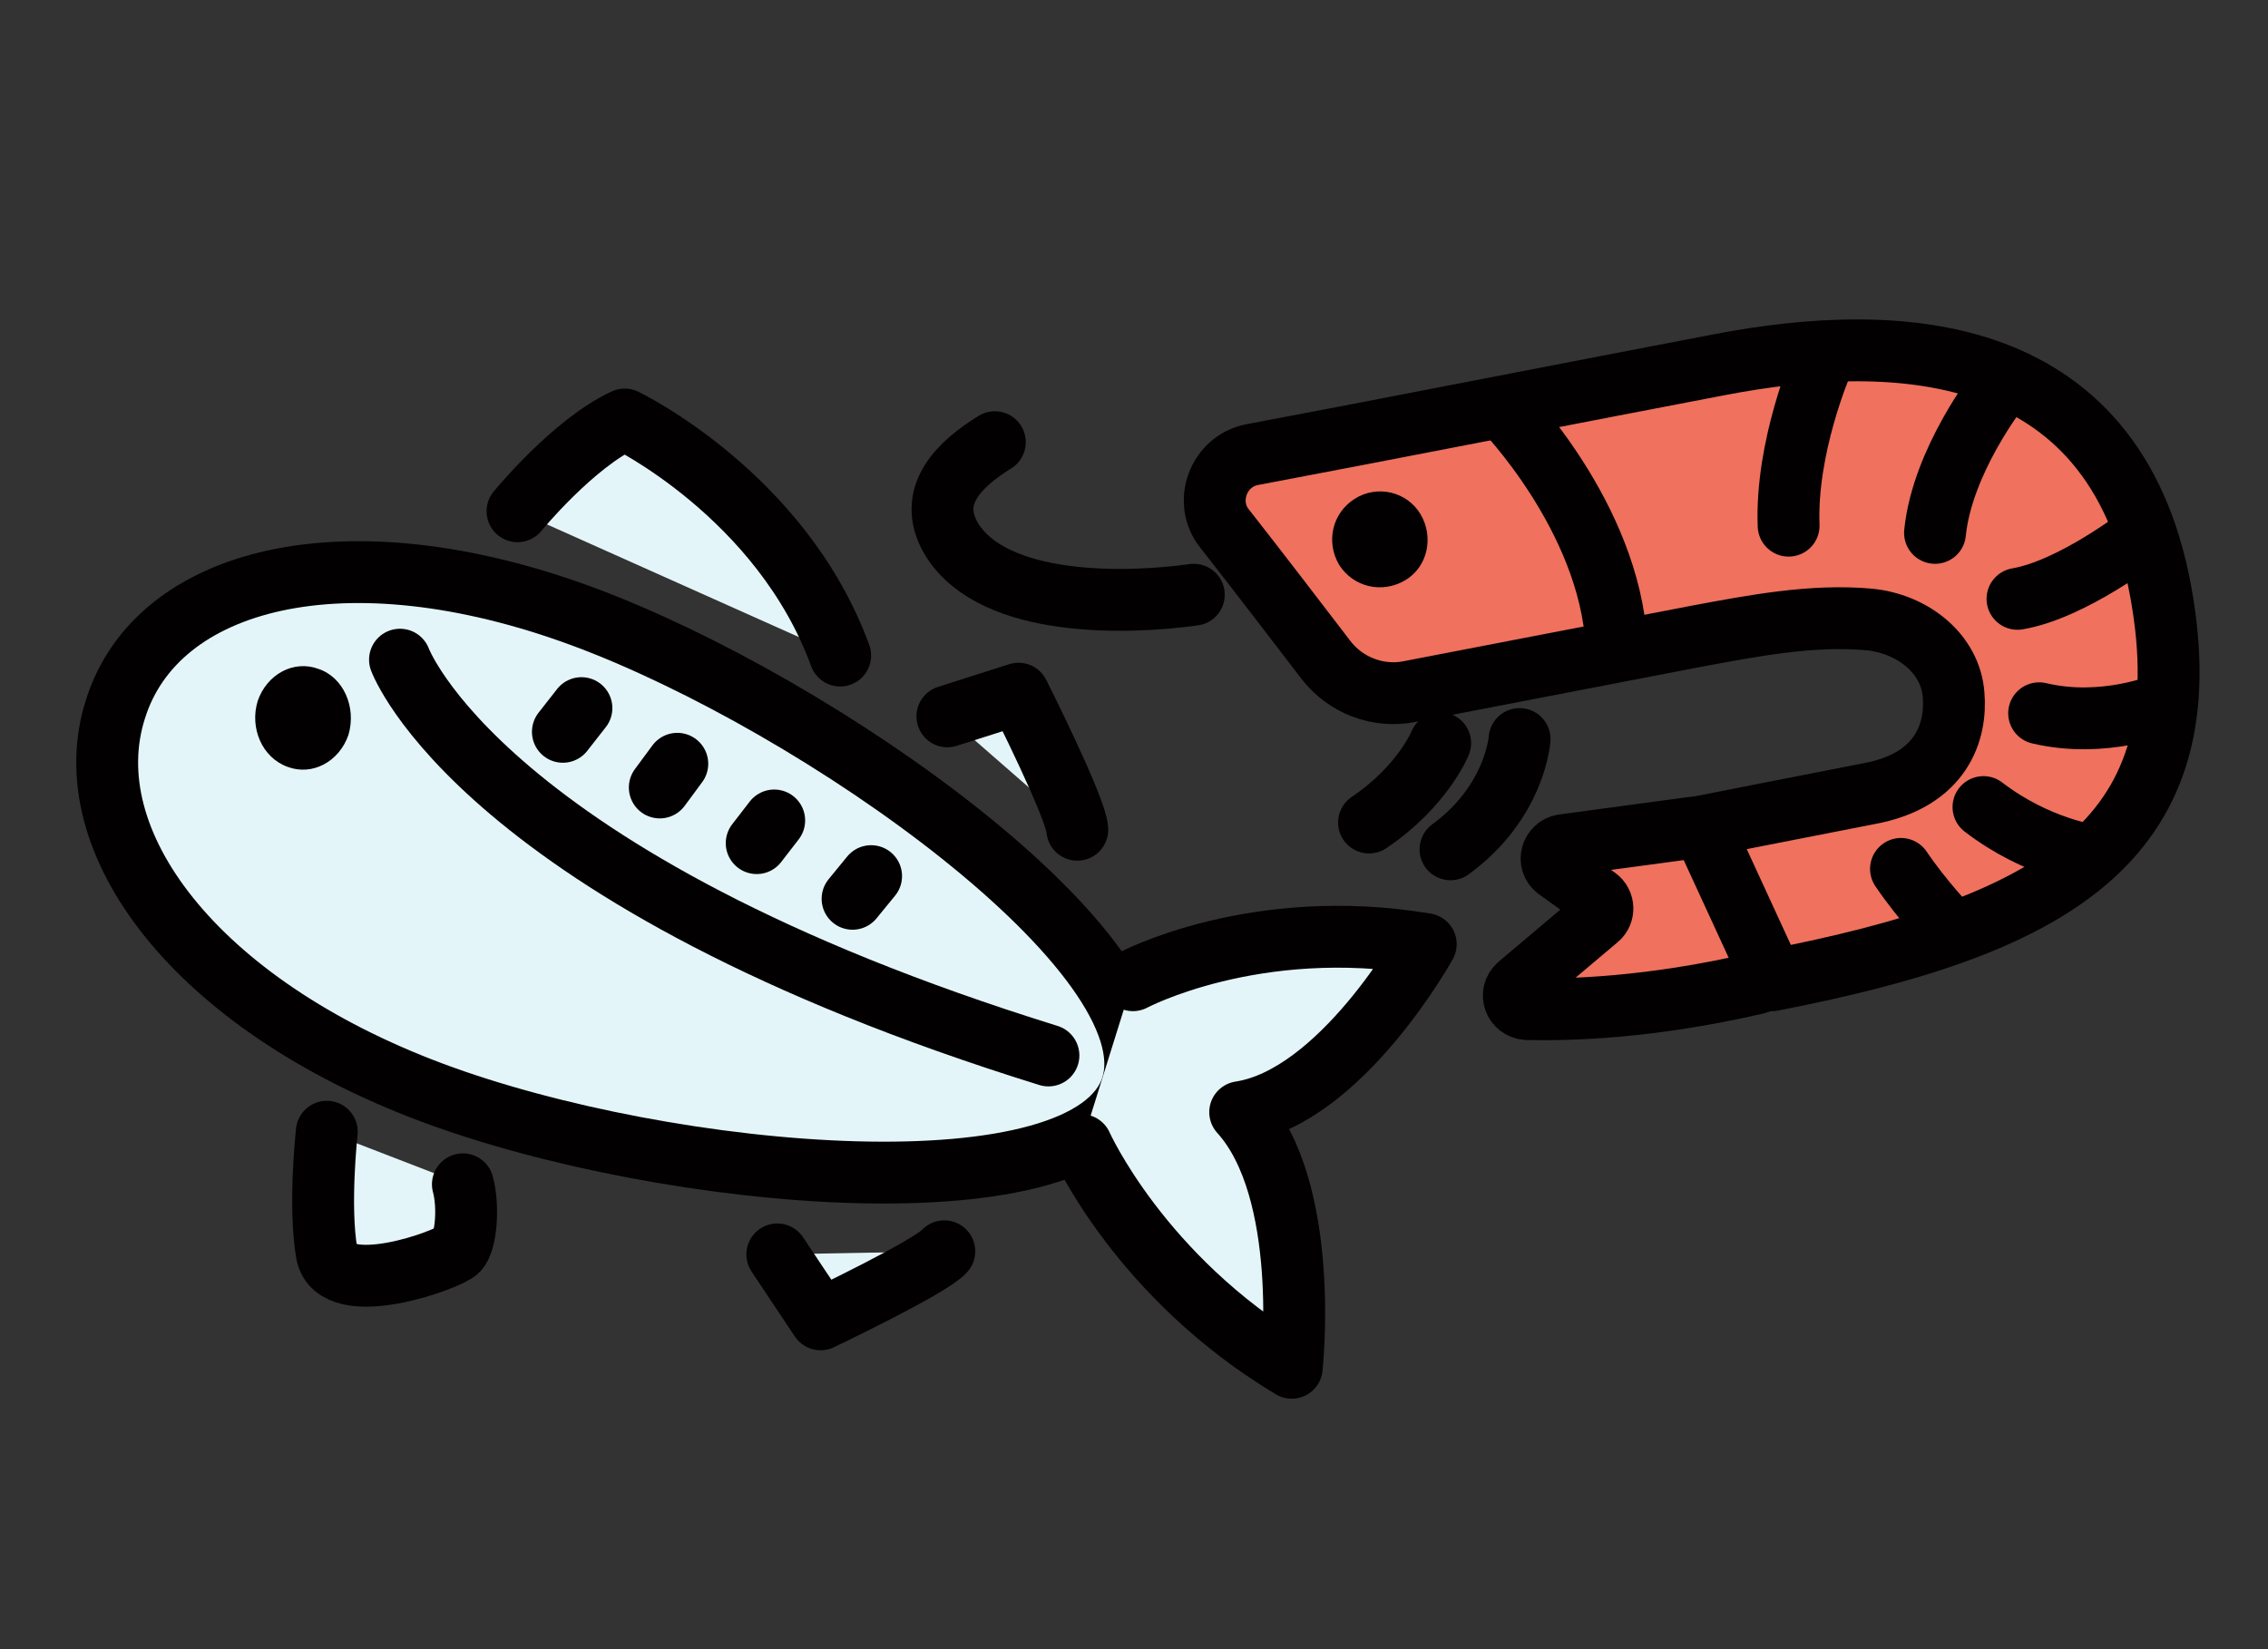 <?xml version="1.0" encoding="utf-8"?>
<!-- Generator: Adobe Illustrator 25.2.1, SVG Export Plug-In . SVG Version: 6.00 Build 0)  -->
<svg version="1.1" id="レイヤー_1" xmlns="http://www.w3.org/2000/svg" xmlns:xlink="http://www.w3.org/1999/xlink" x="0px"
	 y="0px" viewBox="0 0 220 160" style="enable-background:new 0 0 220 160;" xml:space="preserve">
<rect x="0" y="0" width="220" height="160" fill="#333333" stroke="none"/>
<style type="text/css">
	.st0{fill:#E4F5F9;stroke:#020000;stroke-width:6;stroke-linecap:round;stroke-linejoin:round;stroke-miterlimit:10;}
	.st1{fill:#020000;}
	.st2{fill:none;stroke:#020000;stroke-width:6;stroke-linecap:round;stroke-linejoin:round;stroke-miterlimit:10;}
	.st3{fill:#EF715E;stroke:#020000;stroke-width:6;stroke-linecap:round;stroke-linejoin:round;stroke-miterlimit:10;}
</style>
<g>
	<path class="st0" d="M56.5,59.8c23,8.5,57.3,32.8,53.3,45.6c-4,12.8-44.9,9.2-67.9,0.6S7.1,81.6,11.2,68.8
		C15.2,56,33.5,51.3,56.5,59.8z"/>
	<g>
		<g>
			<path class="st1" d="M30.9,64.9c-2.4-0.9-5,0.5-5.9,3.1c-0.8,2.6,0.4,5.5,2.9,6.4c2.4,0.9,5-0.5,5.9-3.1
				C34.6,68.6,33.3,65.7,30.9,64.9L30.9,64.9z"/>
		</g>
	</g>
	<path class="st0" d="M104.9,111.1c0,0,5.7,12.8,20.4,21.6c0,0,1.9-17.2-5-24.8c9.8-1.5,18-16.3,18-16.3
		c-16.6-2.8-28.4,3.5-28.4,3.5"/>
	<path class="st0" d="M50.2,49.6c0,0,5.4-6.6,10.4-8.9c0,0,15.2,7.3,20.9,22.9"/>
	<path class="st2" d="M38.8,64c0,0,7.8,21.3,62.9,38.4"/>
	<path class="st0" d="M91.9,69.5l6.9-2.2c0,0,5.6,11.1,5.7,13.2"/>
	<path class="st0" d="M75.4,121.7l4.2,6.3c0,0,10.7-5.1,12-6.6"/>
	<path class="st0" d="M31.7,109.8c0,0-0.8,7.2,0,11.8c0.9,4.6,11.9,0.6,12.7-0.3c0.8-0.8,1.1-4.2,0.5-6.4"/>
	<g>
		<line class="st2" x1="56.4" y1="68.7" x2="54.6" y2="71"/>
		<line class="st2" x1="65.7" y1="74.1" x2="64" y2="76.4"/>
		<line class="st2" x1="75.1" y1="79.6" x2="73.4" y2="81.8"/>
		<line class="st2" x1="84.5" y1="85" x2="82.7" y2="87.2"/>
	</g>
</g>
<g>
	<path class="st3" d="M171.9,95.1c26.7-5.2,41.6-13.2,37.9-36.5c-4-25.6-25.5-26.6-43.1-23.2c-12.6,2.4-34,6.6-45.2,8.7
		c-3.3,0.6-4.8,4.6-2.7,7.2c3.3,4.2,6.5,8.4,9.8,12.7c1.9,2.5,5.1,3.7,8.1,3.1c9.3-1.8,18.7-3.6,28-5.4c5.4-1,11.1-2.1,16.6-1.6
		c4.2,0.4,7.9,3.3,8.2,7.3c0.3,3.5-1.1,8.3-8.2,9.6c-7.2,1.4-16.3,3.2-16.3,3.2L171.9,95.1z"/>
	<path class="st2" d="M176.7,35.3c0,0-3.5,8.1-3.2,15.7"/>
	<path class="st2" d="M139.7,72.1c0,0-1.7,4.2-6.9,7.7"/>
	<path class="st2" d="M147.4,71.7c0,0-0.4,6.1-6.7,10.7"/>
	<path class="st2" d="M193.9,37.7c0,0-5.5,7-6.2,14"/>
	<path class="st2" d="M207.7,52c0,0-6.7,5.2-12,6.1"/>
	<path class="st2" d="M209.8,68.3c0,0-5.7,2.4-12,0.9"/>
	<path class="st2" d="M202.9,83c0,0-5.3-0.7-10.5-4.7"/>
	<path class="st2" d="M189.1,90.1c0,0-2.6-2.7-4.7-5.8"/>
	<path class="st3" d="M164.2,80.3L151.6,82c-1.1,0.2-1.5,1.6-0.6,2.3l3.9,2.8c0.7,0.5,0.7,1.5,0.1,2l-7.7,6.5
		c-0.9,0.8-0.4,2.2,0.8,2.3c4.1,0.1,11.9-0.1,22.3-2.5c0.8-0.2,1.2-1,0.9-1.8L165.5,81C165.3,80.5,164.7,80.2,164.2,80.3z"/>
	<path class="st2" d="M115.8,57.7c-6.4,0.9-19.4,1.3-23.5-5.4c-2.5-4.2,0.8-7.3,4.2-9.4"/>
	<g>
		<g>
			<path class="st1" d="M131.4,48.4c-2.2,1.4-2.8,4.2-1.5,6.4c1.4,2.2,4.2,2.8,6.4,1.5s2.8-4.2,1.5-6.4
				C136.5,47.7,133.6,47,131.4,48.4L131.4,48.4z"/>
		</g>
	</g>
	<path class="st2" d="M145.8,39.6c0,0,10.3,10.5,11,22.9"/>
</g>
</svg>
